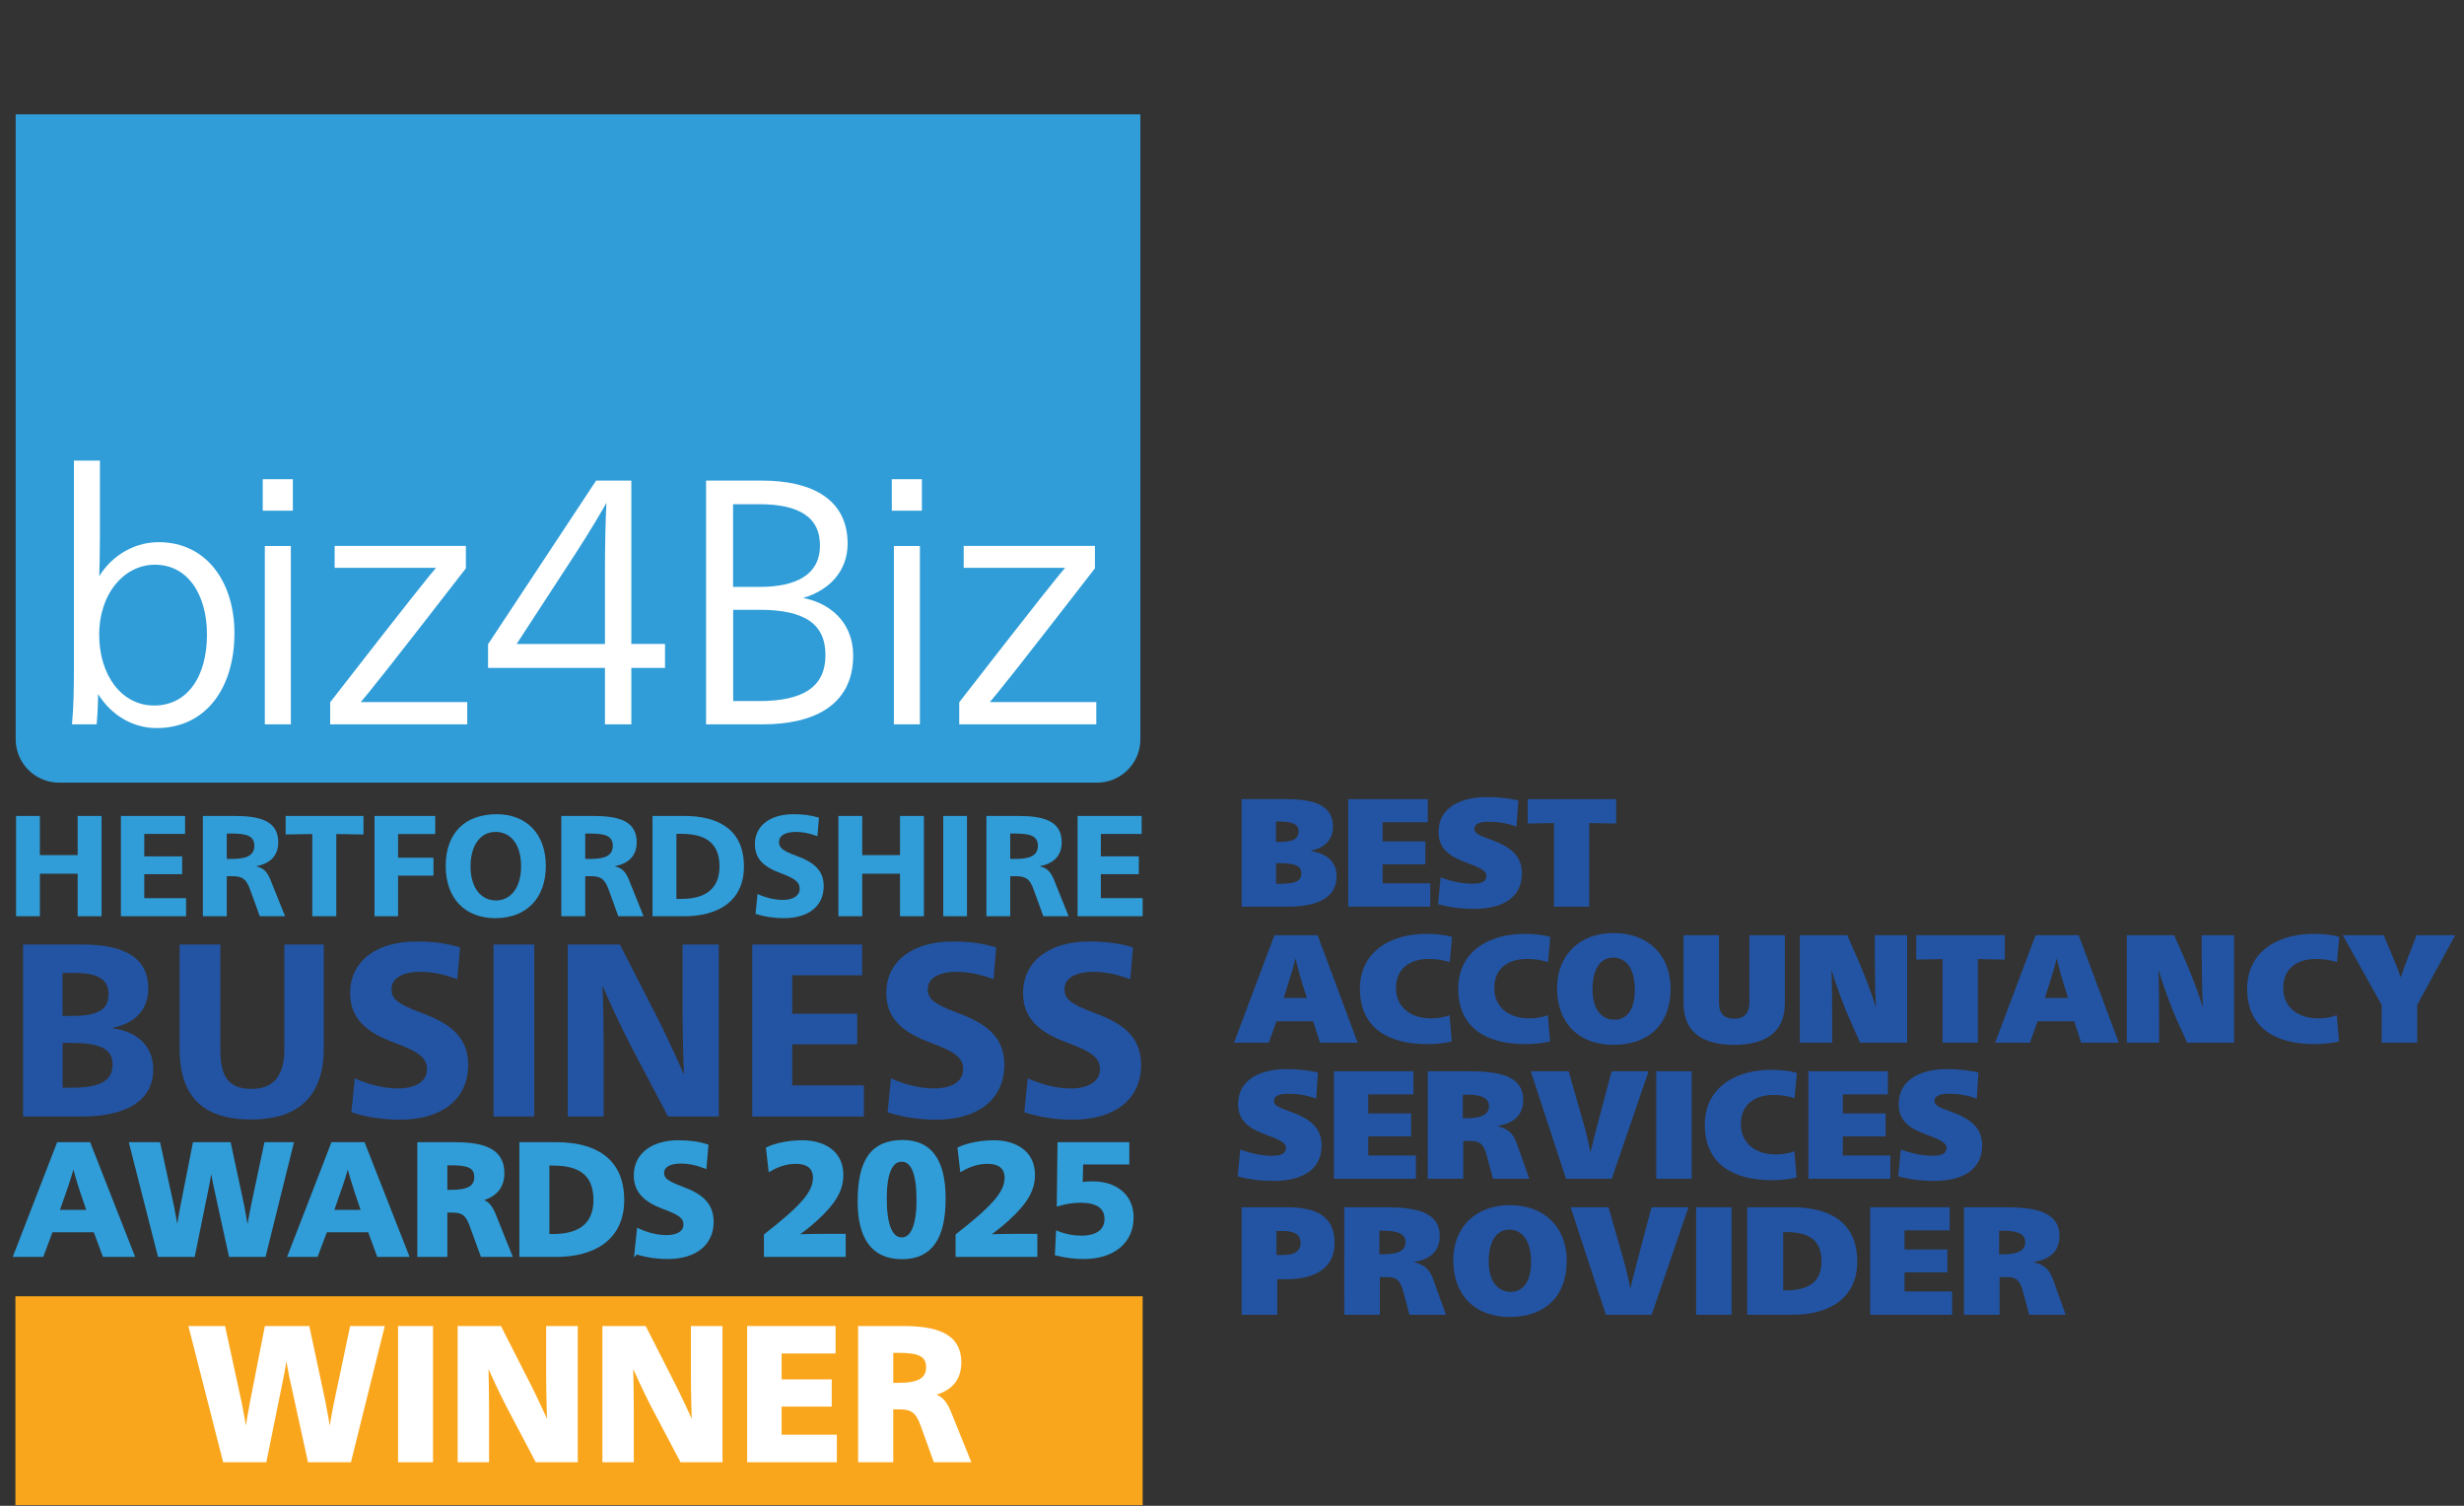 <svg xmlns="http://www.w3.org/2000/svg" viewBox="0 0 270 165" width="270" height="165"><rect x="0" y="0" width="270" height="165" fill="#333333" stroke="none"/><defs><clipPath clipPathUnits="userSpaceOnUse" id="cp1"><path d="m126.59 88.5h-127v-75.97h127z"></path></clipPath></defs><style>		.s0 { fill: #faa61c } 		.s1 { fill: #309dd8 } 		.s2 { fill: #ffffff;stroke: #ffffff;stroke-miterlimit:10;stroke-width: .4 } 		.s3 { fill: #2354a3 } 		.s4 { fill: #309dd8;stroke: #309dd8;stroke-miterlimit:10;stroke-width: .4 } 	</style><g id="&lt;Group&gt;"><path id="&lt;Path&gt;" class="s0" d="m125.21 164.93h-123.52v-22.89h123.52z"></path><g id="&lt;Clip Group&gt;" clip-path="url(#cp1)"><path id="&lt;Path&gt;" class="s1" d="m120.22 85.76h-113.76c-2.61 0-4.74-2.13-4.74-4.74v-75.36c0-2.61 2.13-4.74 4.74-4.74h113.76c2.61 0 4.74 2.13 4.74 4.74v75.36c0 2.61-2.13 4.74-4.74 4.74z"></path></g><g id="&lt;Group&gt;"><path id="&lt;Compound Path&gt;" fill-rule="evenodd" class="s2" d="m10.63 75.44h-0.07c0 1.28-0.08 2.98-0.15 3.73h-2.3c0.15-1.62 0.19-3.77 0.19-5.81v-22.69h2.45v7.96c0 1.88-0.04 4.22-0.12 5.2h0.08c1.24-2.45 3.77-4.22 6.67-4.22 5.2 0 8.11 4.37 8.11 9.76 0 5.84-2.98 10.21-8.33 10.21-2.83 0-5.24-1.69-6.53-4.14zm12.25-5.92c0-4.37-2.11-7.84-5.91-7.84-3.43 0-6.3 3.2-6.3 7.88 0 4.52 2.53 7.95 6.22 7.95 3.7 0 5.99-3.17 5.99-7.99z"></path><path id="&lt;Compound Path&gt;" class="s2" d="m28.99 52.71h2.9v3.05h-2.9zm0.23 7.32h2.45v19.14h-2.45z"></path><path id="&lt;Compound Path&gt;" class="s2" d="m36.38 77.02c8.67-11.16 11-14.06 11.83-15h-11.34v-2h13.98v2.19c-7.65 9.87-10.67 13.72-11.76 14.92h11.91v2.04h-14.62z"></path><path id="&lt;Compound Path&gt;" fill-rule="evenodd" class="s2" d="m66.49 72.99h-12.81v-2.34l11.75-17.79h3.55v17.9h3.69v2.23h-3.69v6.18h-2.49zm0-2.22v-8.18c0-2.34 0.04-5.32 0.19-8.18h-0.08c-0.71 1.35-2.33 4.03-3.58 5.95l-6.78 10.41z"></path><path id="&lt;Compound Path&gt;" fill-rule="evenodd" class="s2" d="m77.57 52.86h5.88c5.35 0 9.23 1.92 9.23 6.71 0 2.94-1.99 5.2-5.46 5.95v0.08c3.62 0.41 6.07 2.75 6.07 6.22 0 5.46-4.41 7.35-9.69 7.35h-6.03zm5.69 11.65c3.96 0 6.79-1.32 6.79-4.75 0-3.28-2.49-4.71-6.83-4.71h-3.09v9.46zm-0.07 12.51c4.86 0 7.46-1.58 7.46-5.24 0-3.54-2.37-5.16-7.42-5.16h-3.09v10.4z"></path><path id="&lt;Compound Path&gt;" class="s2" d="m97.92 52.71h2.9v3.05h-2.9zm0.23 7.32h2.45v19.14h-2.45z"></path><path id="&lt;Compound Path&gt;" class="s2" d="m105.31 77.02c8.67-11.16 11-14.06 11.83-15h-11.34v-2h13.98v2.19c-7.65 9.87-10.66 13.72-11.76 14.92h11.91v2.04h-14.62z"></path></g><g id="&lt;Group&gt;"><path id="&lt;Compound Path&gt;" class="s1" d="m1.76 89.41h2.61v4.29h4.14v-4.29h2.62v10.99h-2.62v-4.66h-4.14v4.66h-2.61z"></path><path id="&lt;Compound Path&gt;" class="s1" d="m13.25 89.41h7.03v1.97h-4.47v2.46h4.15v1.95h-4.15v2.63h4.58v1.98h-7.14z"></path><path id="&lt;Compound Path&gt;" fill-rule="evenodd" class="s1" d="m22.23 89.41h3.47c2.75 0 4.79 0.52 4.79 2.88 0 1.44-0.84 2.32-2.38 2.62v0.03c0.79 0.19 1.16 0.6 1.51 1.43l1.62 4.03h-2.77l-1.06-2.91c-0.42-1.16-0.83-1.48-1.95-1.48h-0.61v4.39h-2.62zm3.2 4.71c1.65 0 2.44-0.41 2.44-1.45 0-1.08-0.86-1.33-2.44-1.33h-0.58v2.78z"></path><path id="&lt;Compound Path&gt;" class="s1" d="m34.22 91.39l-2.92 0.05v-2.03h8.53v2.03l-2.98-0.05v9.01h-2.63z"></path><path id="&lt;Compound Path&gt;" class="s1" d="m41.04 89.41h6.65v1.98h-4.07v2.6h3.88v1.96h-3.88v4.45h-2.58z"></path><path id="&lt;Compound Path&gt;" fill-rule="evenodd" class="s1" d="m48.84 94.89c0-3.62 2.12-5.67 5.59-5.67 3.24 0 5.38 2.14 5.38 5.66 0 3.59-2.17 5.73-5.54 5.73-3.29 0-5.43-2.14-5.43-5.72zm8.26 0.06c0-2.39-1.1-3.79-2.81-3.79-1.64 0-2.73 1.45-2.73 3.79 0 2.29 1.12 3.72 2.79 3.72 1.64 0 2.75-1.45 2.75-3.72z"></path><path id="&lt;Compound Path&gt;" fill-rule="evenodd" class="s1" d="m61.51 89.41h3.47c2.76 0 4.79 0.52 4.79 2.88 0 1.44-0.84 2.32-2.38 2.62v0.03c0.79 0.19 1.17 0.6 1.51 1.43l1.62 4.03h-2.77l-1.05-2.91c-0.43-1.16-0.84-1.48-1.96-1.48h-0.61v4.39h-2.62zm3.2 4.71c1.66 0 2.44-0.41 2.44-1.45 0-1.08-0.86-1.33-2.44-1.33h-0.58v2.78z"></path><path id="&lt;Compound Path&gt;" fill-rule="evenodd" class="s1" d="m71.5 89.41h3.48c3.72 0 6.54 1.48 6.54 5.54 0 3.85-2.9 5.45-6.54 5.45h-3.48zm3.15 9.09c2.36 0 4.19-0.88 4.19-3.56 0-2.8-1.83-3.57-4.19-3.57h-0.53v7.13z"></path><path id="&lt;Compound Path&gt;" class="s1" d="m82.79 100.14l0.22-2.18c1 0.46 1.99 0.65 2.76 0.65 1.1 0 1.86-0.43 1.86-1.23 0-0.71-0.49-1.1-2.06-1.69-1.85-0.67-2.85-1.57-2.85-3.18 0-2.11 1.78-3.29 4.2-3.29 1.04 0 1.94 0.1 2.82 0.38l-0.17 2.03c-0.92-0.35-1.67-0.47-2.38-0.47-1.09 0-1.83 0.39-1.83 1.1 0 0.62 0.36 0.95 1.92 1.53 2 0.72 2.98 1.65 2.98 3.32 0 2.18-1.67 3.5-4.35 3.5q-1.66 0-3.12-0.47z"></path><path id="&lt;Compound Path&gt;" class="s1" d="m91.87 89.41h2.61v4.29h4.14v-4.29h2.62v10.99h-2.62v-4.66h-4.14v4.66h-2.61z"></path><path id="&lt;Compound Path&gt;" class="s1" d="m103.36 89.41h2.6v10.99h-2.6z"></path><path id="&lt;Compound Path&gt;" fill-rule="evenodd" class="s1" d="m108.09 89.41h3.46c2.76 0 4.79 0.52 4.79 2.88 0 1.44-0.83 2.32-2.38 2.62v0.03c0.79 0.19 1.17 0.6 1.52 1.43l1.62 4.03h-2.77l-1.06-2.91c-0.42-1.16-0.83-1.48-1.95-1.48h-0.62v4.39h-2.61zm3.2 4.71c1.65 0 2.44-0.41 2.44-1.45 0-1.08-0.87-1.33-2.44-1.33h-0.59v2.78z"></path><path id="&lt;Compound Path&gt;" class="s1" d="m118.08 89.41h7.02v1.97h-4.47v2.46h4.16v1.95h-4.16v2.63h4.58v1.98h-7.13z"></path><path id="&lt;Compound Path&gt;" fill-rule="evenodd" class="s3" d="m2.53 103.5h6.48c4.24 0 7.24 1.21 7.24 4.83 0 2.08-1.21 3.75-3.89 4.29v0.06c2.81 0.38 4.43 2.05 4.43 4.51 0 3.97-3.91 5.15-7.75 5.15h-6.51zm5.24 7.83c2.65 0 4.13-0.51 4.13-2.4 0-1.97-1.81-2.32-3.8-2.32h-1.25v4.72zm0.09 7.86c3.07 0 4.48-0.73 4.48-2.56 0-1.73-1.46-2.35-4.46-2.35h-1.02v4.91z"></path><path id="&lt;Compound Path&gt;" class="s3" d="m19.68 114.86v-11.36h4.46v11.47c0 2.97 0.86 4.35 3.42 4.35 2.38 0 3.6-1.38 3.6-4.35v-11.47h4.32v11.36c0 5.51-3.06 7.81-7.94 7.81-5.35 0-7.86-2.54-7.86-7.81z"></path><path id="&lt;Compound Path&gt;" class="s3" d="m38.5 121.88l0.38-3.72c1.7 0.78 3.4 1.11 4.72 1.11 1.89 0 3.19-0.73 3.19-2.11 0-1.22-0.84-1.89-3.54-2.89-3.16-1.16-4.88-2.7-4.88-5.45 0-3.62 3.05-5.65 7.2-5.65 1.79 0 3.33 0.17 4.84 0.65l-0.3 3.48c-1.57-0.59-2.86-0.81-4.08-0.81-1.86 0-3.13 0.68-3.13 1.89 0 1.06 0.62 1.62 3.3 2.62 3.42 1.25 5.1 2.84 5.1 5.7 0 3.73-2.86 5.99-7.45 5.99-1.92 0-3.68-0.27-5.35-0.81z"></path><path id="&lt;Compound Path&gt;" class="s3" d="m54.08 103.5h4.46v18.84h-4.46z"></path><path id="&lt;Compound Path&gt;" class="s3" d="m62.21 103.5h5.72l4.11 8.04c0.7 1.35 2.32 4.81 2.86 6.13h0.05c-0.08-1.37-0.16-5.24-0.16-7.26v-6.91h3.97v18.84h-5.56l-4.08-7.75c-1.08-2.07-2.54-5.23-3.05-6.48h-0.06c0.09 1.17 0.14 5.08 0.14 6.7v7.53h-3.94z"></path><path id="&lt;Compound Path&gt;" class="s3" d="m82.43 103.5h12.04v3.37h-7.66v4.21h7.12v3.35h-7.12v4.51h7.85v3.4h-12.23z"></path><path id="&lt;Compound Path&gt;" class="s3" d="m97.26 121.88l0.37-3.72c1.7 0.78 3.41 1.11 4.73 1.11 1.89 0 3.18-0.73 3.18-2.11 0-1.22-0.83-1.89-3.53-2.89-3.16-1.16-4.89-2.7-4.89-5.45 0-3.62 3.05-5.65 7.21-5.65 1.78 0 3.32 0.17 4.83 0.65l-0.29 3.48c-1.57-0.59-2.87-0.81-4.08-0.81-1.86 0-3.13 0.68-3.13 1.89 0 1.06 0.62 1.62 3.29 2.62 3.43 1.25 5.1 2.84 5.1 5.7 0 3.73-2.86 5.99-7.45 5.99-1.92 0-3.67-0.27-5.34-0.81z"></path><path id="&lt;Compound Path&gt;" class="s3" d="m112.24 121.88l0.38-3.72c1.7 0.78 3.4 1.11 4.72 1.11 1.89 0 3.19-0.73 3.19-2.11 0-1.22-0.84-1.89-3.54-2.89-3.16-1.16-4.88-2.7-4.88-5.45 0-3.62 3.05-5.65 7.2-5.65 1.79 0 3.33 0.17 4.84 0.65l-0.3 3.48c-1.57-0.59-2.86-0.81-4.08-0.81-1.86 0-3.13 0.68-3.13 1.89 0 1.06 0.62 1.62 3.3 2.62 3.42 1.25 5.1 2.84 5.1 5.7 0 3.73-2.86 5.99-7.45 5.99-1.92 0-3.68-0.27-5.35-0.81z"></path><path id="&lt;Compound Path&gt;" fill-rule="evenodd" class="s4" d="m6.4 125.36h3.34l4.78 12.17h-3.1l-1-2.7h-4.81l-1.01 2.7h-2.91zm3.33 7.41l-0.77-2.25c-0.28-0.83-0.73-2.4-0.89-3.03h-0.03c-0.18 0.64-0.66 2.21-0.96 3.03l-0.79 2.25z"></path><path id="&lt;Compound Path&gt;" class="s4" d="m14.37 125.36h3.01l1.47 6.75c0.08 0.42 0.45 2.3 0.56 3.19h0.03c0.12-0.89 0.45-2.77 0.54-3.19l1.33-6.75h3.8l1.45 6.75c0.08 0.42 0.43 2.34 0.55 3.19h0.04c0.1-0.84 0.45-2.72 0.56-3.19l1.43-6.75h2.82l-3.02 12.17h-3.68l-1.69-7.72c-0.12-0.58-0.33-1.71-0.42-2.43h-0.03c-0.09 0.72-0.26 1.85-0.38 2.43l-1.57 7.72h-3.7z"></path><path id="&lt;Compound Path&gt;" fill-rule="evenodd" class="s4" d="m36.46 125.36h3.35l4.78 12.17h-3.11l-0.99-2.7h-4.81l-1.02 2.7h-2.91zm3.33 7.41l-0.76-2.25c-0.28-0.83-0.74-2.4-0.89-3.03h-0.04c-0.17 0.64-0.66 2.21-0.96 3.03l-0.78 2.25z"></path><path id="&lt;Compound Path&gt;" fill-rule="evenodd" class="s4" d="m45.93 125.36h3.84c3.05 0 5.3 0.58 5.3 3.19 0 1.59-0.93 2.56-2.64 2.9v0.03c0.88 0.21 1.29 0.66 1.68 1.59l1.79 4.46h-3.06l-1.17-3.22c-0.47-1.29-0.93-1.64-2.17-1.64h-0.68v4.86h-2.89zm3.54 5.22c1.83 0 2.7-0.46 2.7-1.61 0-1.2-0.96-1.48-2.7-1.48h-0.65v3.09z"></path><path id="&lt;Compound Path&gt;" fill-rule="evenodd" class="s4" d="m57.11 125.36h3.85c4.12 0 7.24 1.64 7.24 6.14 0 4.25-3.21 6.03-7.24 6.03h-3.85zm3.49 10.06c2.61 0 4.63-0.97 4.63-3.94 0-3.1-2.02-3.96-4.63-3.96h-0.6v7.9z"></path><path id="&lt;Compound Path&gt;" class="s4" d="m69.73 137.24l0.25-2.41c1.1 0.5 2.19 0.71 3.05 0.71 1.22 0 2.06-0.47 2.06-1.36 0-0.78-0.54-1.22-2.29-1.86-2.04-0.75-3.15-1.75-3.15-3.52 0-2.34 1.97-3.65 4.65-3.65 1.15 0 2.15 0.11 3.12 0.42l-0.19 2.25c-1.01-0.38-1.85-0.52-2.63-0.52-1.21 0-2.03 0.43-2.03 1.22 0 0.68 0.41 1.04 2.13 1.69 2.22 0.8 3.3 1.83 3.3 3.68 0 2.4-1.85 3.87-4.81 3.87q-1.85 0-3.46-0.52z"></path><path id="&lt;Compound Path&gt;" class="s4" d="m83.91 135.37c3.82-3 5.37-4.6 5.37-6.31 0-1.28-0.92-1.73-2.06-1.73-0.9 0-1.85 0.24-2.82 0.8l-0.26-2.26c0.99-0.46 2.4-0.72 3.78-0.72 2.22 0 4.29 1.05 4.29 3.58 0 1.53-0.64 2.89-2.82 4.88-1.05 0.94-1.73 1.41-2.31 1.81v0.04c1.12-0.04 2.48-0.06 3.6-0.06h1.79v2.13h-8.56z"></path><path id="&lt;Compound Path&gt;" fill-rule="evenodd" class="s4" d="m94.18 131.64c0-4.54 1.47-6.52 4.74-6.52 3 0 4.5 2.04 4.5 6.22 0 4.22-1.39 6.44-4.58 6.44-3.19 0-4.66-2.17-4.66-6.14zm6.45-0.16c0-2.95-0.63-4.38-1.83-4.38-1.18 0-1.83 1.4-1.83 4.21 0 3 0.65 4.48 1.85 4.48 1.15 0 1.81-1.48 1.81-4.31z"></path><path id="&lt;Compound Path&gt;" class="s4" d="m104.91 135.37c3.81-3 5.37-4.6 5.37-6.31 0-1.28-0.93-1.73-2.06-1.73-0.91 0-1.85 0.24-2.83 0.8l-0.26-2.26c1-0.46 2.41-0.72 3.79-0.72 2.21 0 4.29 1.05 4.29 3.58 0 1.53-0.65 2.89-2.83 4.88-1.05 0.94-1.73 1.41-2.3 1.81v0.04c1.12-0.04 2.48-0.06 3.59-0.06h1.8v2.13h-8.56z"></path><path id="&lt;Compound Path&gt;" class="s4" d="m115.8 137.39l0.11-2.28c0.84 0.33 1.74 0.49 2.6 0.49 1.65 0 2.72-0.68 2.72-2.03 0-1.37-1.08-1.98-2.86-1.98q-1.17 0.01-2.37 0.36l0.08-6.59h7.47v2.04h-5.06l-0.05 2.35c0.52-0.08 0.8-0.1 1.31-0.1 2.51 0 4.27 1.41 4.27 3.75 0 2.65-2.04 4.36-5.25 4.36q-1.44 0.01-2.97-0.37z"></path><path id="&lt;Compound Path&gt;" class="s2" d="m20.9 145.5h3.6l1.75 8.06c0.11 0.5 0.54 2.75 0.67 3.81h0.04c0.15-1.06 0.54-3.31 0.65-3.81l1.58-8.06h4.54l1.72 8.06c0.11 0.5 0.52 2.79 0.67 3.81h0.04c0.13-1 0.54-3.25 0.67-3.81l1.7-8.06h3.38l-3.61 14.53h-4.39l-2.02-9.22c-0.14-0.68-0.39-2.04-0.5-2.89h-0.04c-0.1 0.85-0.31 2.21-0.46 2.89l-1.87 9.22h-4.41z"></path><path id="&lt;Compound Path&gt;" class="s2" d="m43.82 145.5h3.43v14.53h-3.43z"></path><path id="&lt;Compound Path&gt;" class="s2" d="m50.35 145.5h4.42l3.16 6.21c0.54 1.04 1.79 3.7 2.21 4.72h0.04c-0.06-1.06-0.13-4.04-0.13-5.6v-5.33h3.06v14.53h-4.28l-3.15-5.97c-0.83-1.6-1.95-4.04-2.35-5h-0.04c0.06 0.9 0.1 3.92 0.1 5.17v5.8h-3.04z"></path><path id="&lt;Compound Path&gt;" class="s2" d="m66.21 145.5h4.42l3.16 6.21c0.54 1.04 1.79 3.7 2.21 4.72h0.04c-0.06-1.06-0.13-4.04-0.13-5.6v-5.33h3.06v14.53h-4.28l-3.15-5.97c-0.83-1.6-1.95-4.04-2.35-5h-0.04c0.06 0.9 0.1 3.92 0.1 5.17v5.8h-3.04z"></path><path id="&lt;Compound Path&gt;" class="s2" d="m82.07 145.5h9.29v2.61h-5.91v3.24h5.49v2.58h-5.49v3.48h6.05v2.62h-9.43z"></path><path id="&lt;Compound Path&gt;" fill-rule="evenodd" class="s2" d="m94.23 145.5h4.58c3.64 0 6.33 0.69 6.33 3.81 0 1.9-1.11 3.06-3.15 3.46v0.04c1.04 0.25 1.54 0.79 2 1.89l2.15 5.33h-3.67l-1.39-3.85c-0.56-1.54-1.11-1.95-2.58-1.95h-0.82v5.8h-3.45zm4.22 6.23c2.19 0 3.23-0.54 3.23-1.92 0-1.43-1.14-1.77-3.23-1.77h-0.77v3.69z"></path></g><g id="&lt;Group&gt;"><path id="&lt;Compound Path&gt;" fill-rule="evenodd" class="s3" d="m136.06 87.57h4.91c2.68 0 5.1 0.51 5.1 3.01 0 1.14-0.66 2.31-2.43 2.63v0.03c1.82 0.32 2.82 1.25 2.82 2.75 0 2.8-2.86 3.36-5.4 3.36h-5zm4.07 4.69c1.48 0 2.17-0.28 2.17-1.18 0-0.86-0.84-1.06-2.26-1.06h-0.22v2.24zm0.09 4.59c1.7 0 2.38-0.27 2.38-1.15 0-0.79-0.64-1.11-2.33-1.11h-0.44v2.26z"></path><path id="&lt;Compound Path&gt;" class="s3" d="m147.74 87.57h8.71v2.53h-4.95v2.1h4.69v2.51h-4.69v2.09h5.22v2.55h-8.98z"></path><path id="&lt;Compound Path&gt;" class="s3" d="m157.58 99.08l0.28-2.94c1.22 0.48 2.57 0.7 3.43 0.7 1.01 0 1.59-0.22 1.59-0.88 0-0.46-0.49-0.81-1.98-1.35-1.7-0.63-3.27-1.37-3.27-3.43 0-2.83 2.65-3.84 5.3-3.84 1.35 0 2.48 0.15 3.44 0.37l-0.19 2.87c-1.08-0.41-2.16-0.54-3.03-0.54-0.93 0-1.59 0.2-1.59 0.79 0 0.44 0.3 0.64 1.81 1.18 2.1 0.76 3.4 1.74 3.4 3.7 0 2.51-1.94 3.88-5.26 3.88q-2.09 0-3.93-0.51z"></path><path id="&lt;Compound Path&gt;" class="s3" d="m170.28 90.19l-2.88 0.05v-2.67h9.7v2.67l-2.95-0.05v9.16h-3.87z"></path><path id="&lt;Compound Path&gt;" fill-rule="evenodd" class="s3" d="m139.65 102.48h4.73l4.39 11.78h-4.12l-0.76-2.35h-4.02l-0.84 2.35h-3.81zm3.56 6.87l-0.21-0.63c-0.35-1.03-0.89-3-1.02-3.64h-0.04c-0.13 0.64-0.72 2.58-1.08 3.66l-0.2 0.61z"></path><path id="&lt;Compound Path&gt;" class="s3" d="m149.02 108.35c0-3.98 3.21-6.02 7.31-6.02 1.23 0 2.16 0.15 2.78 0.33l-0.25 2.77c-0.73-0.25-1.54-0.35-2.33-0.35-1.86 0-3.56 0.89-3.56 3.2 0 2.11 1.64 3.31 3.81 3.31 0.73 0 1.34-0.08 2.06-0.34l0.24 2.87c-0.96 0.22-1.76 0.29-2.75 0.29-4.14 0-7.31-1.74-7.31-6.06z"></path><path id="&lt;Compound Path&gt;" class="s3" d="m159.79 108.35c0-3.98 3.2-6.02 7.31-6.02 1.23 0 2.16 0.15 2.78 0.33l-0.25 2.77c-0.73-0.25-1.54-0.35-2.33-0.35-1.86 0-3.56 0.89-3.56 3.2 0 2.11 1.63 3.31 3.81 3.31 0.73 0 1.33-0.08 2.06-0.34l0.24 2.87c-0.97 0.22-1.76 0.29-2.75 0.29-4.14 0-7.31-1.74-7.31-6.06z"></path><path id="&lt;Compound Path&gt;" fill-rule="evenodd" class="s3" d="m170.62 108.27c0-3.58 2.45-6.03 6.18-6.03 3.85 0 6.26 2.45 6.26 6.11 0 3.87-2.36 6.14-6.28 6.14-3.66 0-6.16-2.26-6.16-6.22zm8.52 0.2c0-2.38-0.97-3.54-2.39-3.54-1.3 0-2.25 1.14-2.25 3.49 0 2.16 0.98 3.32 2.4 3.32 1.35 0 2.24-1.06 2.24-3.27z"></path><path id="&lt;Compound Path&gt;" class="s3" d="m184.48 109.92v-7.44h3.88v7.36c0 1.28 0.62 1.79 1.69 1.79 0.99 0 1.65-0.51 1.65-1.79v-7.36h3.88v7.44c0 3.51-2.56 4.57-5.53 4.57-3.06 0-5.57-1.06-5.57-4.57z"></path><path id="&lt;Compound Path&gt;" class="s3" d="m197.22 102.48h5.2l1.23 2.82c0.77 1.77 1.67 4.22 1.89 5.04h0.03c-0.08-0.89-0.13-3.88-0.13-5.35v-2.51h3.54v11.78h-5.15l-1.09-2.45c-0.78-1.72-1.57-3.98-2.03-5.47h-0.03c0.07 0.71 0.08 3.99 0.08 4.98v2.94h-3.54z"></path><path id="&lt;Compound Path&gt;" class="s3" d="m212.86 105.09l-2.88 0.06v-2.67h9.7v2.67l-2.95-0.06v9.17h-3.87z"></path><path id="&lt;Compound Path&gt;" fill-rule="evenodd" class="s3" d="m223.06 102.48h4.72l4.39 11.78h-4.12l-0.76-2.35h-4.01l-0.85 2.35h-3.81zm3.56 6.87l-0.2-0.63c-0.36-1.03-0.9-3-1.03-3.64h-0.04c-0.13 0.64-0.72 2.58-1.08 3.66l-0.2 0.61z"></path><path id="&lt;Compound Path&gt;" class="s3" d="m233.05 102.48h5.19l1.24 2.82c0.77 1.77 1.67 4.22 1.89 5.04h0.03c-0.08-0.89-0.14-3.88-0.14-5.35v-2.51h3.55v11.78h-5.15l-1.1-2.45c-0.77-1.72-1.56-3.98-2.02-5.47h-0.03c0.06 0.71 0.08 3.99 0.08 4.98v2.94h-3.54z"></path><path id="&lt;Compound Path&gt;" class="s3" d="m246.24 108.35c0-3.98 3.21-6.02 7.31-6.02 1.23 0 2.16 0.15 2.78 0.33l-0.25 2.77c-0.72-0.25-1.53-0.35-2.33-0.35-1.85 0-3.56 0.89-3.56 3.2 0 2.11 1.64 3.31 3.82 3.31 0.72 0 1.33-0.08 2.05-0.34l0.24 2.87c-0.96 0.22-1.75 0.29-2.75 0.29-4.13 0-7.31-1.74-7.31-6.06z"></path><path id="&lt;Compound Path&gt;" class="s3" d="m260.98 110.12l-4.26-7.64h4.48l0.99 2.36c0.32 0.73 0.66 1.6 0.86 2.21h0.04c0.2-0.62 0.52-1.47 0.8-2.21l0.92-2.36h4.22l-4.16 7.64v4.14h-3.89z"></path><path id="&lt;Compound Path&gt;" class="s3" d="m135.62 128.9l0.29-2.94c1.21 0.47 2.56 0.69 3.42 0.69 1.02 0 1.59-0.22 1.59-0.88 0-0.45-0.49-0.81-1.97-1.35-1.71-0.62-3.28-1.36-3.28-3.42 0-2.84 2.65-3.85 5.3-3.85 1.35 0 2.48 0.15 3.44 0.37l-0.18 2.87c-1.08-0.41-2.16-0.54-3.04-0.54-0.93 0-1.59 0.2-1.59 0.79 0 0.44 0.31 0.64 1.81 1.18 2.11 0.76 3.41 1.74 3.41 3.7 0 2.51-1.94 3.88-5.27 3.88q-2.09 0-3.93-0.5z"></path><path id="&lt;Compound Path&gt;" class="s3" d="m146.17 117.39h8.71v2.53h-4.95v2.09h4.69v2.51h-4.69v2.1h5.22v2.55h-8.98z"></path><path id="&lt;Compound Path&gt;" fill-rule="evenodd" class="s3" d="m156.45 117.39h4.55c3.06 0 5.91 0.42 5.91 3.12 0 1.5-0.81 2.53-2.79 2.87v0.03c1.02 0.25 1.68 0.73 2.08 1.87l1.38 3.89h-3.98l-0.71-2.64c-0.35-1.26-0.81-1.5-1.77-1.5h-0.78v4.14h-3.89zm4.28 5.14c1.5 0 2.43-0.34 2.43-1.33 0-0.88-0.79-1.25-2.43-1.25h-0.44v2.58z"></path><path id="&lt;Compound Path&gt;" class="s3" d="m167.74 117.39h4.15l1.62 5.67c0.18 0.54 0.67 2.65 0.76 3.19h0.03c0.09-0.53 0.66-2.64 0.79-3.19l1.51-5.67h4.05l-4.04 11.78h-5.01z"></path><path id="&lt;Compound Path&gt;" class="s3" d="m181.49 117.39h3.88v11.78h-3.88z"></path><path id="&lt;Compound Path&gt;" class="s3" d="m186.81 123.26c0-3.98 3.2-6.03 7.3-6.03 1.24 0 2.16 0.16 2.79 0.34l-0.26 2.77c-0.72-0.25-1.53-0.36-2.32-0.36-1.86 0-3.56 0.9-3.56 3.21 0 2.11 1.63 3.31 3.81 3.31 0.72 0 1.33-0.09 2.06-0.34l0.23 2.87c-0.96 0.22-1.75 0.29-2.75 0.29-4.13 0-7.3-1.74-7.3-6.06z"></path><path id="&lt;Compound Path&gt;" class="s3" d="m198.16 117.39h8.71v2.53h-4.94v2.09h4.69v2.51h-4.69v2.1h5.21v2.55h-8.98z"></path><path id="&lt;Compound Path&gt;" class="s3" d="m208 128.9l0.29-2.94c1.21 0.47 2.56 0.69 3.42 0.69 1.02 0 1.59-0.22 1.59-0.88 0-0.45-0.49-0.81-1.97-1.35-1.71-0.62-3.28-1.36-3.28-3.42 0-2.84 2.65-3.85 5.3-3.85 1.35 0 2.48 0.15 3.44 0.37l-0.18 2.87c-1.08-0.41-2.16-0.54-3.04-0.54-0.93 0-1.59 0.2-1.59 0.79 0 0.44 0.31 0.64 1.81 1.18 2.11 0.76 3.41 1.74 3.41 3.7 0 2.51-1.94 3.88-5.27 3.88q-2.09 0-3.93-0.5z"></path><path id="&lt;Compound Path&gt;" fill-rule="evenodd" class="s3" d="m136.06 132.29h4.96c3.04 0 5.22 0.88 5.22 3.88 0 3.26-2.86 4-5.22 4h-1.06v3.9h-3.9zm4.52 5.23c1.03 0 1.93-0.25 1.93-1.33 0-1.03-0.86-1.3-1.93-1.3h-0.71v2.63z"></path><path id="&lt;Compound Path&gt;" fill-rule="evenodd" class="s3" d="m147.3 132.29h4.56c3.05 0 5.9 0.43 5.9 3.13 0 1.5-0.81 2.53-2.78 2.86v0.04c1.01 0.25 1.67 0.72 2.07 1.87l1.39 3.88h-3.99l-0.7-2.63c-0.36-1.27-0.81-1.5-1.78-1.5h-0.77v4.13h-3.9zm4.29 5.15c1.5 0 2.43-0.34 2.43-1.33 0-0.88-0.8-1.25-2.43-1.25h-0.44v2.58z"></path><path id="&lt;Compound Path&gt;" fill-rule="evenodd" class="s3" d="m159.25 138.08c0-3.58 2.44-6.02 6.17-6.02 3.85 0 6.26 2.44 6.26 6.11 0 3.86-2.36 6.14-6.27 6.14-3.66 0-6.16-2.26-6.16-6.23zm8.52 0.2c0-2.38-0.98-3.54-2.4-3.54-1.3 0-2.24 1.15-2.24 3.49 0 2.16 0.98 3.33 2.4 3.33 1.35 0 2.24-1.07 2.24-3.28z"></path><path id="&lt;Compound Path&gt;" class="s3" d="m172.11 132.29h4.15l1.62 5.67c0.18 0.54 0.67 2.65 0.76 3.19h0.03c0.09-0.52 0.66-2.63 0.8-3.19l1.5-5.67h4.05l-4.04 11.78h-5.01z"></path><path id="&lt;Compound Path&gt;" class="s3" d="m185.86 132.29h3.88v11.78h-3.88z"></path><path id="&lt;Compound Path&gt;" fill-rule="evenodd" class="s3" d="m191.46 132.29h4.95c3.98 0 7.1 1.57 7.1 5.94 0 4.14-3.2 5.84-7.1 5.84h-4.95zm4.21 9.11c2.29 0 3.93-0.75 3.93-3.18 0-2.55-1.64-3.21-3.93-3.21h-0.27v6.39z"></path><path id="&lt;Compound Path&gt;" class="s3" d="m204.93 132.29h8.71v2.53h-4.95v2.1h4.7v2.51h-4.7v2.09h5.22v2.55h-8.98z"></path><path id="&lt;Compound Path&gt;" fill-rule="evenodd" class="s3" d="m215.21 132.29h4.55c3.06 0 5.91 0.43 5.91 3.13 0 1.5-0.81 2.53-2.78 2.86v0.04c1.01 0.25 1.67 0.72 2.07 1.87l1.39 3.88h-3.99l-0.71-2.63c-0.35-1.27-0.81-1.5-1.77-1.5h-0.77v4.13h-3.9zm4.28 5.15c1.51 0 2.43-0.34 2.43-1.33 0-0.88-0.79-1.25-2.43-1.25h-0.43v2.58z"></path></g></g></svg>
